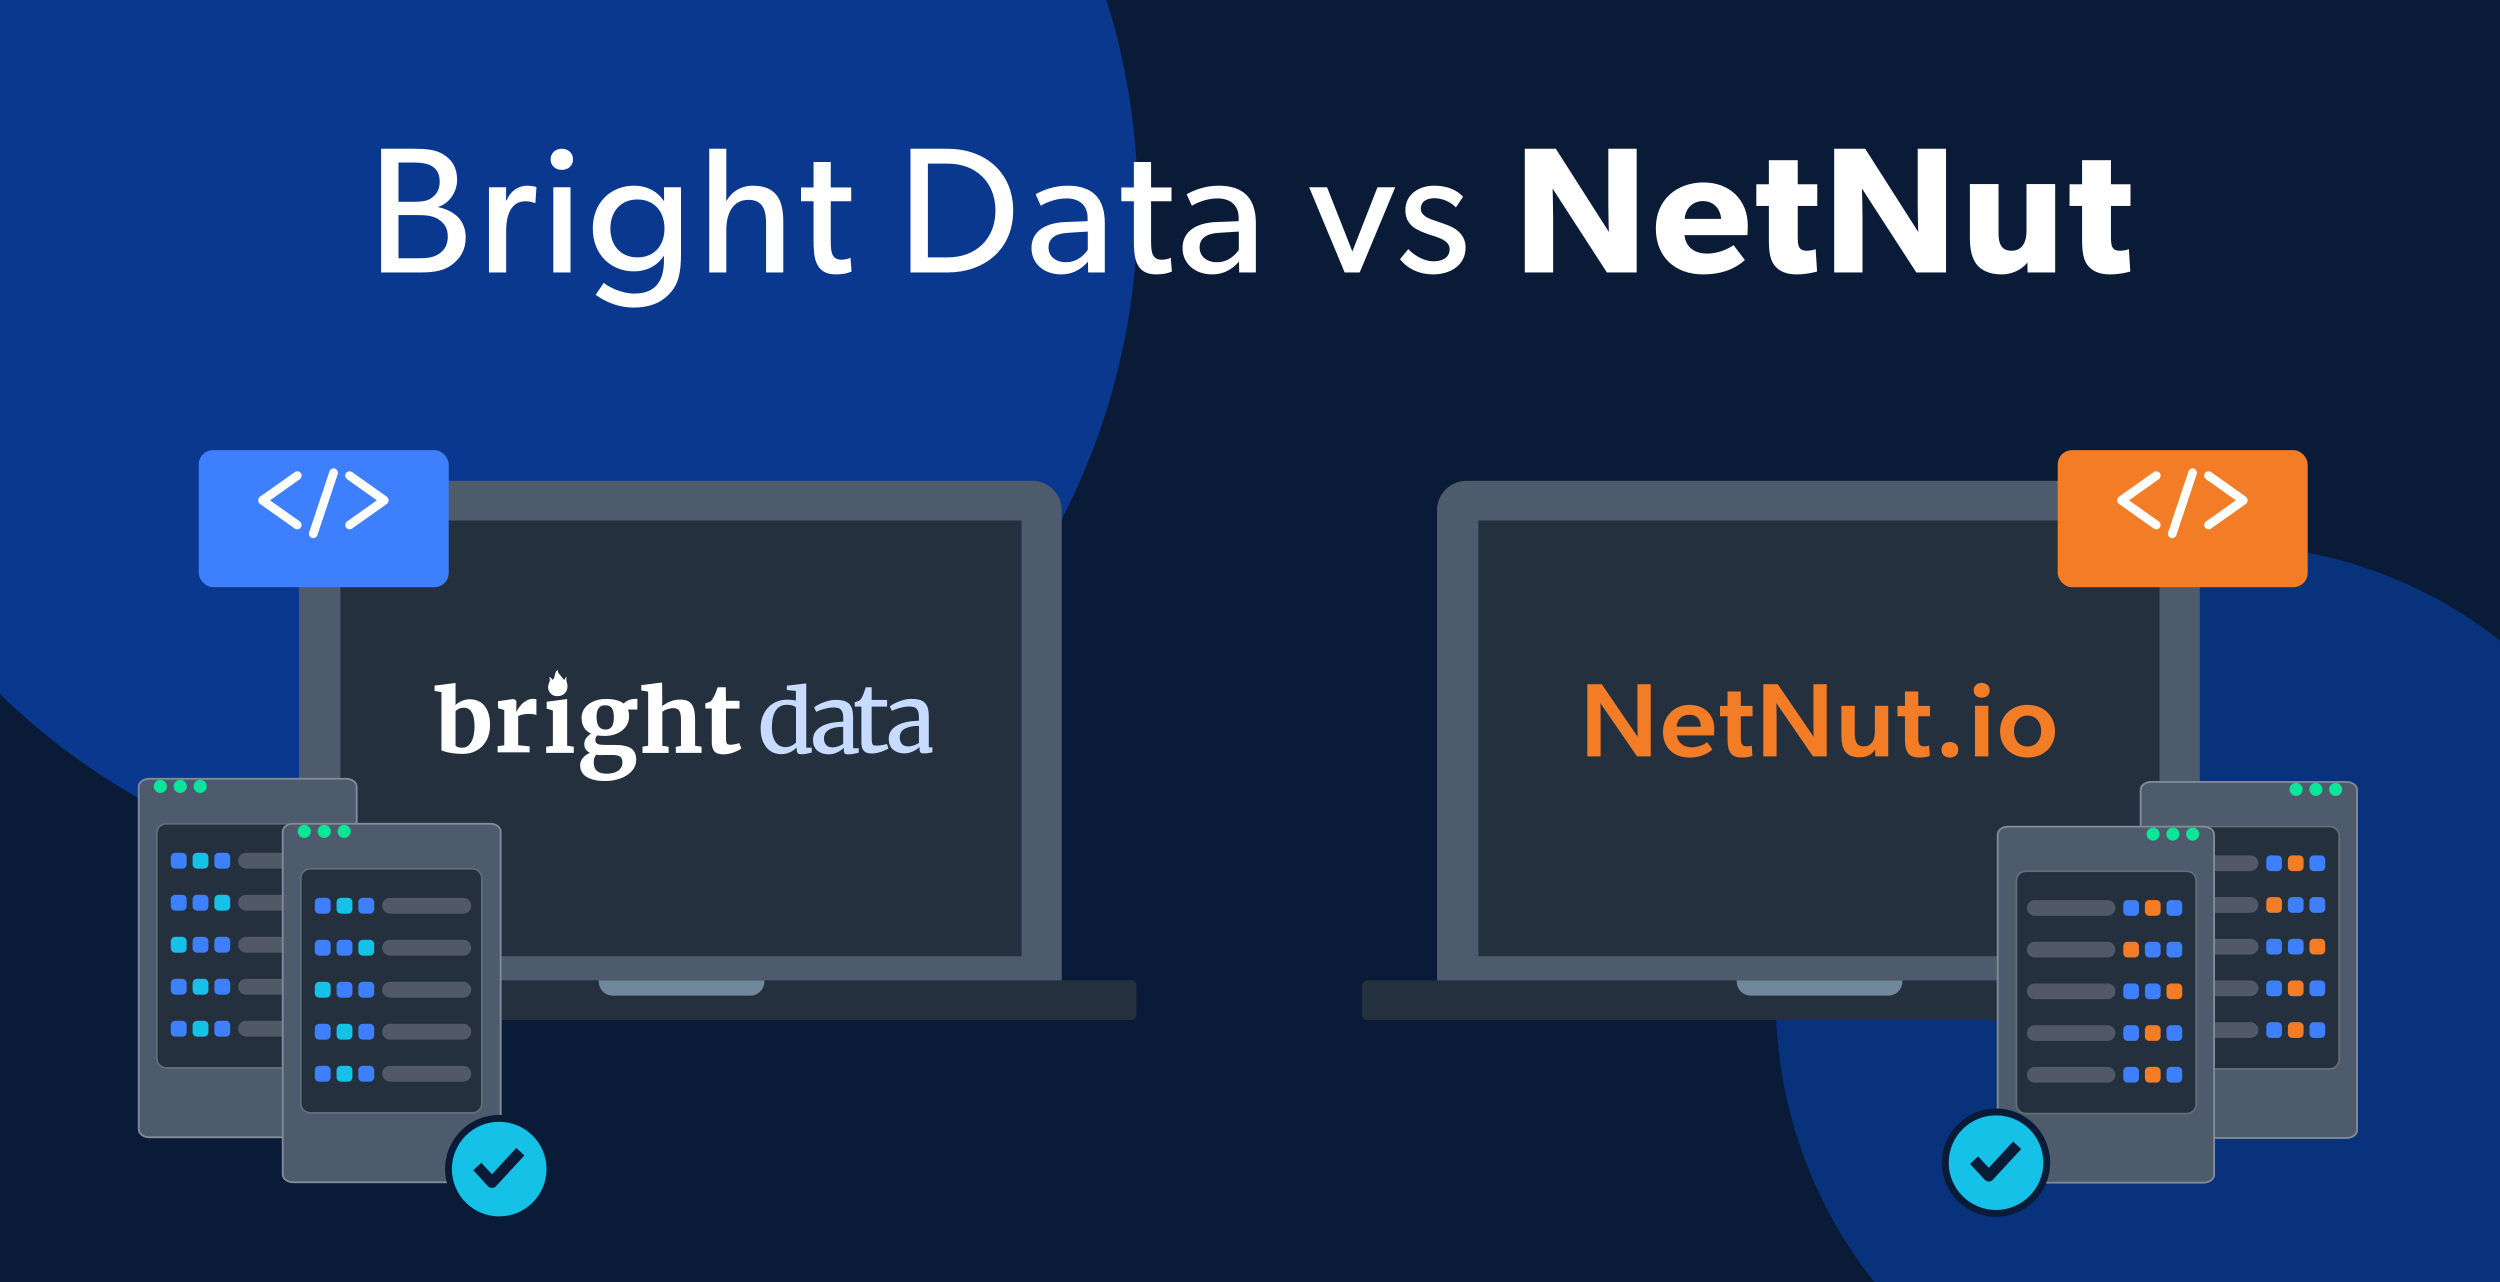<svg width="780" height="400" viewBox="0 0 780 400" fill="none" xmlns="http://www.w3.org/2000/svg">
<g clip-path="url(#clip0_1468_1523)">
<g opacity="0.7" filter="url(#filter0_f_1468_1523)">
<ellipse cx="147" cy="94" rx="161" ry="163" fill="#0941AB"/>
</g>
<rect width="780" height="400" fill="#091B36"/>
<g opacity="0.75" filter="url(#filter1_f_1468_1523)">
<ellipse cx="145.5" cy="64" rx="209.5" ry="212" fill="#0941AB"/>
</g>
<g opacity="0.6" filter="url(#filter2_f_1468_1523)">
<ellipse cx="694" cy="311.5" rx="140" ry="141.5" fill="#0941AB"/>
</g>
<path d="M145.297 74.039C145.297 78.065 143.564 80.582 141.159 82.483C138.754 84.385 135.679 85 131.428 85H118.901V46.413H129.303C132.938 46.413 136.07 46.692 138.475 48.258C140.824 49.768 142.613 52.061 142.613 56.087C142.613 60.17 139.985 63.525 136.741 64.532V64.644C141.942 65.706 145.297 68.95 145.297 74.039ZM137.188 56.703C137.188 51.781 133.442 50.719 129.303 50.719H124.326V62.966H128.856C131.54 62.966 133.33 62.742 134.616 61.792C135.902 60.841 137.188 59.499 137.188 56.703ZM139.705 73.815C139.705 71.355 138.81 69.789 136.909 68.502C135.007 67.216 132.603 67.104 130.142 67.104H124.326V80.582H130.142C132.603 80.582 135.007 80.526 136.909 79.24C138.81 77.954 139.705 76.276 139.705 73.815ZM167.376 58.38L167.041 63.357H166.817C166.313 63.134 165.363 62.798 163.909 62.798C159.099 62.798 157.925 67.887 157.925 71.746V85H152.556V58.436H157.925L157.869 62.519H158.037C159.323 59.499 161.728 57.933 164.58 57.933C166.369 57.933 167.376 58.38 167.376 58.38ZM178.782 49.712C178.782 51.613 177.328 53.011 175.315 53.011C173.246 53.011 171.792 51.613 171.792 49.712C171.792 47.811 173.246 46.413 175.315 46.413C177.328 46.413 178.782 47.811 178.782 49.712ZM177.999 85H172.631V58.436H177.999V85ZM212.467 79.408C212.467 85.28 211.516 88.523 209.559 90.872C207.602 93.277 204.302 95.961 197.703 95.961C191.16 95.961 186.63 92.55 185.847 91.99L188.364 88.244C189.762 89.474 193.9 91.599 197.871 91.599C204.638 91.599 207.154 87.517 207.154 81.253V79.911H207.042C205.253 82.595 202.233 84.665 197.759 84.665C190.936 84.665 184.952 79.743 184.952 71.299C184.952 62.854 190.936 57.933 197.759 57.933C202.401 57.933 205.476 60.17 207.042 62.63H207.21L207.154 58.436H212.467V79.408ZM207.322 71.299C207.322 66.266 204.358 62.239 198.877 62.239C193.453 62.239 190.433 66.266 190.433 71.299C190.433 76.332 193.453 80.302 198.877 80.302C204.358 80.302 207.322 76.332 207.322 71.299ZM244.387 85H239.018V69.957C239.018 66.154 238.403 62.351 233.538 62.351C228.672 62.351 226.603 66.545 226.603 71.858V85H221.29V46.413H226.603V62.63H226.715C228.113 60.002 231.021 57.933 234.88 57.933C242.541 57.933 244.387 62.854 244.387 69.174V85ZM265.686 84.72C264.287 85.335 262.666 85.615 260.82 85.615C254.165 85.615 253.83 80.135 253.83 74.934V62.798H249.915V58.492H253.83V50.551H259.198V58.492H265.574V62.798H259.198V74.822C259.198 77.059 259.254 78.569 259.869 79.687C260.373 80.526 261.1 81.029 262.61 81.029C264.176 81.029 265.35 80.414 265.35 80.414L265.686 84.72ZM316.116 65.706C316.116 77.674 307.28 85 295.704 85H284.071V46.413H295.704C307.28 46.413 316.116 53.739 316.116 65.706ZM310.579 65.706C310.579 56.814 304.428 51.054 295.704 51.054H289.496V80.302H295.704C304.428 80.302 310.579 74.598 310.579 65.706ZM344.697 85H339.496L339.44 81.645C338.378 82.763 335.861 85.615 330.996 85.615C326.075 85.615 321.824 82.539 321.824 77.394C321.824 72.193 326.075 69.565 332.226 69.285L339.329 69.006V67.943C339.329 63.917 336.588 61.903 332.73 61.903C328.871 61.903 325.627 63.637 324.732 64.196L323.111 60.617C325.068 59.499 328.647 57.933 333.065 57.933C340.839 57.933 344.697 61.847 344.697 69.565V85ZM339.384 72.249L333.177 72.641C328.871 72.865 327.137 74.71 327.137 77.227C327.137 79.743 329.094 81.812 332.618 81.812C336.085 81.812 338.378 79.463 339.384 77.954V72.249ZM365.623 84.72C364.225 85.335 362.603 85.615 360.758 85.615C354.103 85.615 353.767 80.135 353.767 74.934V62.798H349.853V58.492H353.767V50.551H359.136V58.492H365.511V62.798H359.136V74.822C359.136 77.059 359.192 78.569 359.807 79.687C360.311 80.526 361.038 81.029 362.547 81.029C364.113 81.029 365.288 80.414 365.288 80.414L365.623 84.72ZM391.826 85H386.625L386.569 81.645C385.507 82.763 382.99 85.615 378.125 85.615C373.204 85.615 368.953 82.539 368.953 77.394C368.953 72.193 373.204 69.565 379.355 69.285L386.458 69.006V67.943C386.458 63.917 383.717 61.903 379.859 61.903C376 61.903 372.756 63.637 371.861 64.196L370.24 60.617C372.197 59.499 375.776 57.933 380.194 57.933C387.968 57.933 391.826 61.847 391.826 69.565V85ZM386.513 72.249L380.306 72.641C376 72.865 374.266 74.71 374.266 77.227C374.266 79.743 376.223 81.812 379.747 81.812C383.214 81.812 385.507 79.463 386.513 77.954V72.249ZM435.302 58.436L424.229 85H419.531L408.458 58.436H414.051L421.936 78.457L429.765 58.436H435.302ZM457.267 77.227C457.267 82.931 452.29 85.615 447.145 85.615C442.671 85.615 439.036 83.77 436.799 80.862L439.372 77.73C441.609 80.079 444.74 81.533 447.201 81.533C449.662 81.533 452.29 80.638 452.29 77.73C452.29 74.822 448.096 73.927 446.306 73.312C442.392 71.97 438.477 70.572 438.477 65.538C438.477 60.617 442.727 57.933 447.425 57.933C452.122 57.933 454.807 59.611 456.484 61.4L454.247 64.7C452.682 63.078 450.109 61.847 447.537 61.847C444.964 61.847 443.286 62.966 443.286 65.147C443.286 67.328 445.859 68.279 448.487 69.118C449.941 69.621 450.948 69.957 452.066 70.404C455.03 71.634 457.267 73.759 457.267 77.227ZM510.634 85H501.351L484.406 58.828C484.406 58.828 484.574 63.469 484.574 67.552V85H475.738V46.413H485.413L501.966 72.361C501.966 72.361 501.798 67.999 501.798 63.917V46.413H510.634V85ZM545.307 70.404C545.307 71.746 545.195 73.368 545.195 73.368H525.566C525.958 77.338 528.977 79.128 532.613 79.128C536.192 79.128 539.323 77.562 540.889 76.5L544.412 81.141C543.518 81.812 539.883 85.615 531.326 85.615C522.826 85.615 516.618 80.358 516.618 71.243C516.618 62.127 523.329 56.926 531.494 56.926C539.659 56.926 545.307 62.351 545.307 70.404ZM536.975 68.279C536.919 65.762 535.073 62.742 531.326 62.742C527.635 62.742 525.734 65.65 525.622 68.279H536.975ZM566.984 64.252H560.889V74.151C560.889 76.5 561.224 77.059 561.672 77.562C562.063 78.01 562.622 78.233 563.797 78.233C565.195 78.233 566.481 77.73 566.481 77.73L566.928 84.72C566.257 84.888 563.797 85.615 560.553 85.615C557.365 85.615 555.24 84.665 553.842 83.043C552.444 81.421 551.885 79.128 551.885 74.934V64.252H547.97V57.485H551.885V49.992H560.889V57.485H566.984V64.252ZM607.16 85H597.877L580.932 58.828C580.932 58.828 581.099 63.469 581.099 67.552V85H572.263V46.413H581.938L598.492 72.361C598.492 72.361 598.324 67.999 598.324 63.917V46.413H607.16V85ZM641.218 85H632.605L632.549 81.868C631.375 83.546 628.467 85.615 624.496 85.615C620.526 85.615 618.009 84.217 616.611 82.372C615.269 80.47 614.598 78.065 614.598 74.095V57.429H623.546V72.865C623.546 76.052 624.441 78.233 627.628 78.233C630.816 78.233 632.27 75.717 632.27 72.082V57.429H641.218V85ZM664.711 64.252H658.616V74.151C658.616 76.5 658.951 77.059 659.399 77.562C659.79 78.01 660.349 78.233 661.524 78.233C662.922 78.233 664.208 77.73 664.208 77.73L664.655 84.72C663.984 84.888 661.524 85.615 658.28 85.615C655.092 85.615 652.967 84.665 651.569 83.043C650.171 81.421 649.612 79.128 649.612 74.934V64.252H645.697V57.485H649.612V49.992H658.616V57.485H664.711V64.252Z" fill="white"/>
<path d="M322.05 150H102.53C97.432 150 93.3 154.127 93.3 159.219V307.134C93.3 312.225 97.432 316.353 102.53 316.353H322.05C327.148 316.353 331.28 312.225 331.28 307.134V159.219C331.28 154.127 327.148 150 322.05 150Z" fill="#4D5B6C"/>
<path d="M318.734 162.398H106.189V298.339H318.734V162.398Z" fill="#24303E"/>
<path d="M354.602 307.715C354.602 306.694 353.882 305.867 352.993 305.867H212.241H71.488C70.6 305.867 69.879 306.694 69.879 307.715V316.417C69.879 317.438 70.6 318.265 71.488 318.265H352.993C353.882 318.265 354.602 317.438 354.602 316.417V307.715Z" fill="#24303E"/>
<path d="M186.779 305.867H238.494V306.26C238.494 307.423 238.031 308.539 237.207 309.362C236.384 310.184 235.267 310.647 234.102 310.647H191.182C190.017 310.647 188.9 310.184 188.076 309.362C187.252 308.539 186.79 307.423 186.79 306.26V305.867H186.779Z" fill="#70879C"/>
<path d="M677.11 150H457.589C452.492 150 448.359 154.127 448.359 159.219V307.134C448.359 312.225 452.492 316.353 457.589 316.353H677.11C682.207 316.353 686.34 312.225 686.34 307.134V159.219C686.34 154.127 682.207 150 677.11 150Z" fill="#4D5B6C"/>
<path d="M673.793 162.398H461.248V298.339H673.793V162.398Z" fill="#24303E"/>
<path d="M709.661 307.715C709.661 306.694 708.941 305.867 708.053 305.867H567.3H426.547C425.659 305.867 424.939 306.694 424.939 307.715V316.417C424.939 317.438 425.659 318.265 426.547 318.265H708.053C708.941 318.265 709.661 317.438 709.661 316.417V307.715Z" fill="#24303E"/>
<path d="M541.839 305.867H593.553V306.26C593.553 307.423 593.09 308.539 592.267 309.362C591.443 310.184 590.326 310.647 589.161 310.647H546.241C545.076 310.647 543.959 310.184 543.135 309.362C542.312 308.539 541.849 307.423 541.849 306.26V305.867H541.839Z" fill="#70879C"/>
<g clip-path="url(#clip1_1468_1523)">
<path d="M171.338 211.163C171.733 211.91 171.535 212.539 171.259 213.208C170.825 214.309 170.943 215.37 171.733 216.275C172.522 217.218 173.628 217.336 174.773 217.1C176.352 216.747 177.26 215.252 177.024 213.601C176.905 212.814 176.431 212.028 176.866 211.163C176.471 211.359 176.471 211.359 175.997 212.146C175.563 211.635 175.168 211.084 174.694 210.534C174.299 210.101 173.904 209.708 174.141 209C173.667 209.236 173.431 209.551 173.273 209.944C173.154 210.337 173.075 210.73 172.996 211.123C172.917 211.517 172.72 211.871 172.325 212.106C172.088 211.674 171.851 211.359 171.338 211.163Z" fill="white"/>
<path d="M137.731 234.078V215.941L135.584 215.589V213.909L141.182 213.205L142.133 213.071V213.801V219.965C142.35 219.748 142.622 219.504 142.948 219.315C143.247 219.098 143.6 218.909 143.953 218.746C144.334 218.583 144.714 218.448 145.149 218.34C145.584 218.231 146.046 218.177 146.535 218.177C147.404 218.177 148.219 218.313 148.98 218.611C149.741 218.909 150.42 219.369 150.991 219.992C151.562 220.642 152.024 221.455 152.377 222.484C152.703 223.513 152.893 224.732 152.893 226.222C152.893 227.495 152.703 228.66 152.322 229.771C151.942 230.881 151.371 231.802 150.638 232.615C149.904 233.428 149.007 234.051 147.975 234.511C146.915 234.972 145.747 235.215 144.415 235.215C143.492 235.215 142.649 235.161 141.861 235.08C141.1 234.999 140.421 234.89 139.85 234.755C139.28 234.619 138.818 234.511 138.465 234.376C138.111 234.24 137.84 234.159 137.731 234.078ZM144.714 220.805C144.116 220.805 143.6 220.913 143.165 221.13C142.731 221.346 142.377 221.59 142.133 221.861V232.588C142.269 232.805 142.513 232.994 142.894 233.103C143.274 233.238 143.736 233.292 144.225 233.292C144.877 233.292 145.448 233.13 145.91 232.778C146.399 232.425 146.779 231.965 147.105 231.369C147.431 230.773 147.649 230.069 147.812 229.283C147.975 228.498 148.056 227.631 148.056 226.737C148.056 225.816 148.002 224.976 147.866 224.218C147.73 223.486 147.54 222.863 147.241 222.349C146.97 221.834 146.616 221.455 146.182 221.184C145.801 220.94 145.285 220.805 144.714 220.805Z" fill="white"/>
<path d="M155.265 234.733V232.809L157.33 232.538V221.541L155.374 220.945V218.778L160.265 218.073H160.346L161.107 218.696V219.888L161.08 222.11H161.134C161.243 221.812 161.46 221.432 161.759 220.972C162.058 220.511 162.439 220.051 162.873 219.617C163.308 219.184 163.824 218.805 164.395 218.507C164.966 218.209 165.59 218.046 166.27 218.046C166.569 218.046 166.786 218.046 166.949 218.073C167.112 218.101 167.248 218.128 167.357 218.155V223.112C167.248 223.031 166.976 222.949 166.541 222.868C166.107 222.787 165.563 222.733 164.966 222.733C164.639 222.733 164.286 222.76 163.96 222.787C163.634 222.814 163.308 222.868 163.009 222.949C162.71 223.003 162.466 223.085 162.221 223.166C161.977 223.247 161.814 223.329 161.678 223.41V232.511L165.237 232.863V234.733H155.265Z" fill="white"/>
<path d="M170.404 234.89V232.967L172.497 232.696V221.699L170.567 221.076V218.936L175.839 218.231L176.953 218.122V218.854V232.669L179.018 232.967V234.89H170.404Z" fill="white"/>
<path d="M188.597 229.607C187.782 229.607 187.022 229.551 186.347 229.438C186.178 229.607 186.037 229.805 185.925 230.03C185.812 230.256 185.756 230.51 185.756 230.82C185.756 231.158 185.812 231.44 185.953 231.666C186.094 231.863 186.291 232.032 186.572 232.145C186.853 232.258 187.191 232.342 187.641 232.371C188.091 232.399 188.597 232.427 189.188 232.427H192.142C194.28 232.427 195.856 232.794 196.925 233.498C197.966 234.232 198.5 235.416 198.5 237.051C198.5 238.038 198.247 238.969 197.712 239.786C197.206 240.604 196.503 241.281 195.602 241.873C194.73 242.437 193.689 242.888 192.536 243.198C191.383 243.508 190.173 243.678 188.907 243.678H188.879C187.472 243.678 186.291 243.565 185.306 243.311C184.321 243.057 183.505 242.719 182.858 242.296C182.211 241.873 181.761 241.337 181.452 240.745C181.142 240.153 181.002 239.476 181.002 238.771C181.002 238.32 181.086 237.897 181.255 237.474C181.424 237.08 181.649 236.713 181.93 236.375C182.211 236.036 182.521 235.754 182.915 235.5C183.28 235.247 183.674 235.049 184.068 234.908C183.505 234.598 183.055 234.232 182.746 233.78C182.436 233.329 182.296 232.794 182.296 232.173C182.296 231.412 182.493 230.792 182.887 230.256C183.28 229.748 183.787 229.269 184.406 228.874C183.393 228.423 182.662 227.774 182.183 226.929C181.705 226.083 181.452 225.096 181.452 223.968C181.452 223.065 181.649 222.276 182.043 221.543C182.436 220.81 182.999 220.189 183.674 219.682C184.378 219.174 185.165 218.78 186.094 218.498C187.022 218.216 188.007 218.075 189.048 218.075H189.076C191.551 218.075 193.38 218.554 194.59 219.513C194.73 219.343 194.927 219.174 195.152 219.005C195.377 218.836 195.659 218.667 195.968 218.526C196.278 218.385 196.615 218.272 196.981 218.187C197.347 218.103 197.741 218.046 198.163 218.046H198.866V221.374H195.94C196.053 221.684 196.137 222.022 196.193 222.361C196.249 222.699 196.278 223.094 196.278 223.488C196.278 224.391 196.081 225.208 195.715 225.942C195.349 226.675 194.815 227.323 194.14 227.887C193.464 228.423 192.649 228.846 191.72 229.156C190.764 229.466 189.751 229.607 188.597 229.607ZM187.838 235.613C187.191 235.613 186.6 235.557 186.066 235.472C185.869 235.698 185.672 235.98 185.503 236.318C185.334 236.657 185.25 237.164 185.25 237.756C185.25 238.433 185.334 238.997 185.503 239.448C185.672 239.899 185.953 240.294 186.291 240.576C186.628 240.858 187.078 241.084 187.585 241.196C188.091 241.337 188.682 241.394 189.357 241.394H189.385C189.976 241.394 190.567 241.337 191.158 241.196C191.72 241.055 192.255 240.858 192.705 240.576C193.155 240.294 193.521 239.927 193.774 239.504C194.055 239.082 194.196 238.574 194.196 238.01C194.196 237.587 194.14 237.192 194.055 236.882C193.971 236.572 193.802 236.318 193.549 236.121C193.296 235.923 192.986 235.782 192.564 235.698C192.142 235.613 191.608 235.557 190.961 235.557H187.838V235.613ZM188.963 227.633C189.47 227.633 189.892 227.521 190.229 227.323C190.567 227.126 190.82 226.844 191.017 226.506C191.214 226.167 191.326 225.744 191.411 225.265C191.495 224.786 191.523 224.278 191.523 223.77C191.523 222.473 191.326 221.515 190.904 220.923C190.482 220.33 189.807 220.048 188.823 220.048H188.794C187.866 220.048 187.191 220.359 186.769 220.951C186.347 221.543 186.122 222.417 186.122 223.629C186.122 224.222 186.178 224.757 186.262 225.237C186.347 225.716 186.516 226.139 186.713 226.506C186.938 226.844 187.219 227.126 187.585 227.323C187.95 227.521 188.401 227.633 188.963 227.633Z" fill="white"/>
<path d="M200.457 234.89V232.967L202.223 232.669V215.785L200.077 215.433V213.753L205.647 213.049L205.971 212.995H206.577L206.625 218.258L206.577 220.308C206.821 220.064 206.979 220.046 207.386 219.775C207.794 219.504 208.201 219.261 208.69 219.044C209.18 218.827 209.723 218.638 210.294 218.475C210.864 218.34 211.489 218.258 212.114 218.258C213.038 218.258 213.826 218.394 214.424 218.638C215.021 218.881 215.511 219.288 215.891 219.83C216.271 220.371 216.489 221.049 216.652 221.861C216.788 222.674 216.869 223.649 216.869 224.76V232.669L218.88 232.967V234.89H210.864V233.021L212.467 232.696V224.732C212.467 224.082 212.44 223.514 212.359 223.026C212.304 222.538 212.168 222.159 211.978 221.834C211.788 221.509 211.543 221.292 211.217 221.157C210.891 221.021 210.457 220.94 209.94 220.94C209.641 220.94 209.343 220.967 209.016 221.049C208.69 221.13 208.392 221.211 208.12 221.292C207.821 221.401 207.549 221.509 207.305 221.644C207.06 221.78 206.843 221.915 206.653 222.051V232.696L208.609 232.994V234.918H200.457V234.89Z" fill="white"/>
<path d="M222.071 231.574V221.064H220.061V219.439C220.142 219.412 220.251 219.385 220.414 219.331C220.577 219.276 220.74 219.195 220.93 219.141C221.093 219.087 221.256 219.006 221.419 218.951C221.582 218.897 221.664 218.843 221.691 218.816C222.017 218.572 222.343 218.112 222.696 217.434C222.805 217.245 222.886 217.028 223.022 216.757C223.158 216.486 223.24 216.243 223.348 215.972C223.457 215.701 223.566 215.43 223.647 215.159C223.756 214.888 223.81 214.644 223.892 214.428H226.446L226.5 218.653H230.712V221.091H226.5V229.001C226.5 229.759 226.5 230.355 226.527 230.816C226.555 231.276 226.609 231.601 226.69 231.818C226.772 232.035 226.935 232.197 227.125 232.252C227.315 232.306 227.587 232.36 227.913 232.36H227.94C228.158 232.36 228.402 232.333 228.674 232.306C228.919 232.279 229.163 232.224 229.408 232.17C229.652 232.116 229.87 232.062 230.087 232.008C230.304 231.954 230.467 231.899 230.603 231.845H230.63L231.31 233.525C231.011 233.741 230.685 233.958 230.25 234.175C229.815 234.392 229.381 234.581 228.864 234.771C228.348 234.96 227.832 235.096 227.261 235.204C226.691 235.313 226.147 235.367 225.576 235.367H225.549C224.924 235.367 224.381 235.285 223.946 235.123C223.511 234.96 223.131 234.717 222.859 234.392C222.588 234.066 222.397 233.687 222.261 233.2C222.126 232.712 222.071 232.197 222.071 231.574Z" fill="white"/>
<path d="M243.732 235.3C242.889 235.3 242.074 235.138 241.286 234.813C240.498 234.488 239.819 233.973 239.248 233.323C238.651 232.646 238.189 231.806 237.835 230.804C237.482 229.801 237.319 228.61 237.319 227.228C237.319 225.955 237.509 224.79 237.89 223.707C238.27 222.623 238.841 221.675 239.547 220.862C240.281 220.05 241.15 219.427 242.183 218.966C243.215 218.506 244.384 218.289 245.688 218.289C246.15 218.289 246.585 218.316 247.047 218.37C247.481 218.425 247.916 218.479 248.324 218.56V215.555L245.498 215.284V213.93L250.769 213.306H250.851L251.557 213.222V233.269H253.269V234.786C252.861 234.894 252.4 235.002 251.856 235.138C251.313 235.273 250.742 235.327 250.144 235.327C249.9 235.327 249.655 235.3 249.465 235.273C249.275 235.246 249.112 235.165 248.976 235.057C248.84 234.948 248.731 234.786 248.677 234.596C248.623 234.406 248.568 234.136 248.568 233.81V233.187C248.324 233.458 248.025 233.702 247.699 233.973C247.373 234.244 247.019 234.461 246.612 234.65C246.204 234.84 245.77 235.002 245.28 235.138C244.819 235.219 244.302 235.3 243.732 235.3ZM245.063 233.106C245.444 233.106 245.797 233.052 246.15 232.971C246.476 232.862 246.802 232.754 247.074 232.619C247.346 232.483 247.59 232.321 247.807 232.158C248.025 231.996 248.215 231.833 248.351 231.671V220.781C248.297 220.673 248.161 220.565 247.998 220.456C247.807 220.348 247.617 220.239 247.346 220.158C247.101 220.077 246.802 219.996 246.503 219.969C246.204 219.914 245.878 219.887 245.525 219.887C244.873 219.887 244.275 219.996 243.732 220.239C243.161 220.483 242.672 220.862 242.237 221.404C241.802 221.946 241.476 222.65 241.232 223.517C240.987 224.384 240.851 225.44 240.824 226.686C240.797 227.797 240.906 228.772 241.123 229.585C241.341 230.397 241.639 231.048 242.02 231.589C242.4 232.104 242.862 232.51 243.378 232.754C243.895 232.971 244.465 233.106 245.063 233.106Z" fill="#C6DBFF"/>
<path d="M253.669 230.754C253.669 230.077 253.805 229.454 254.05 228.912C254.294 228.371 254.647 227.91 255.109 227.477C255.571 227.07 256.087 226.718 256.685 226.42C257.283 226.122 257.935 225.906 258.642 225.716C259.348 225.526 260.082 225.391 260.843 225.31C261.603 225.228 262.364 225.174 263.098 225.147V224.389C263.098 223.712 263.044 223.143 262.962 222.682C262.853 222.222 262.69 221.842 262.473 221.545C262.228 221.247 261.929 221.03 261.522 220.921C261.141 220.786 260.625 220.732 260.027 220.732C259.511 220.732 258.995 220.786 258.479 220.867C257.962 220.976 257.473 221.084 256.984 221.219C256.522 221.355 256.087 221.517 255.68 221.653C255.272 221.815 254.946 221.951 254.675 222.086H254.647L253.995 220.705C254.185 220.542 254.484 220.326 254.946 220.055C255.408 219.784 255.952 219.54 256.577 219.269C257.202 219.025 257.881 218.809 258.587 218.619C259.321 218.429 260.027 218.348 260.734 218.348C261.739 218.348 262.582 218.456 263.288 218.646C263.967 218.863 264.538 219.188 264.973 219.621C265.407 220.082 265.706 220.651 265.897 221.382C266.087 222.113 266.168 222.98 266.168 224.037V233.463H267.934V234.845C267.744 234.899 267.527 234.953 267.282 235.007C267.038 235.061 266.766 235.116 266.494 235.17C266.223 235.224 265.924 235.278 265.652 235.305C265.38 235.332 265.081 235.359 264.837 235.359C264.565 235.359 264.348 235.359 264.13 235.332C263.94 235.305 263.777 235.251 263.641 235.143C263.505 235.034 263.424 234.899 263.37 234.682C263.315 234.493 263.288 234.222 263.288 233.87V233.328C263.152 233.436 262.962 233.599 262.69 233.842C262.419 234.059 262.065 234.303 261.658 234.52C261.25 234.736 260.788 234.953 260.245 235.116C259.729 235.278 259.158 235.359 258.56 235.359C257.908 235.359 257.283 235.278 256.685 235.088C256.087 234.899 255.571 234.628 255.109 234.276C254.647 233.897 254.294 233.436 254.022 232.84C253.751 232.244 253.669 231.567 253.669 230.754ZM259.837 233.192C260.027 233.192 260.272 233.165 260.544 233.111C260.815 233.057 261.114 232.976 261.413 232.894C261.712 232.786 262.011 232.678 262.283 232.542C262.582 232.407 262.826 232.244 263.071 232.082V226.772C261.929 226.772 260.978 226.881 260.19 227.07C259.43 227.26 258.805 227.531 258.343 227.856C257.881 228.181 257.555 228.56 257.365 228.994C257.174 229.427 257.066 229.861 257.066 230.321C257.066 230.836 257.147 231.296 257.283 231.648C257.419 232 257.609 232.298 257.854 232.542C258.098 232.759 258.397 232.949 258.723 233.03C259.104 233.138 259.457 233.192 259.837 233.192Z" fill="#C6DBFF"/>
<path d="M268.754 231.656V220.468H266.689V219.114C266.988 219.006 267.286 218.924 267.558 218.816C267.857 218.708 268.074 218.626 268.183 218.518C268.509 218.301 268.754 217.949 268.998 217.434C269.08 217.272 269.161 217.028 269.297 216.757C269.406 216.486 269.515 216.188 269.623 215.89C269.732 215.593 269.841 215.322 269.922 215.051C270.004 214.78 270.085 214.563 270.112 214.428H271.96V218.383H276.77V220.468H271.96V229.055C271.96 229.895 271.96 230.572 271.987 231.06C272.014 231.547 272.069 231.899 272.177 232.116C272.286 232.333 272.449 232.495 272.667 232.55C272.884 232.604 273.183 232.631 273.563 232.631H273.59C273.862 232.631 274.161 232.604 274.46 232.577C274.759 232.55 275.058 232.495 275.329 232.441C275.628 232.387 275.873 232.333 276.117 232.279C276.362 232.224 276.552 232.17 276.688 232.089H276.715L277.204 233.498C276.987 233.66 276.661 233.85 276.253 234.039C275.846 234.229 275.411 234.392 274.949 234.554C274.487 234.717 273.998 234.825 273.482 234.933C272.965 235.042 272.504 235.096 272.042 235.096H272.014C271.498 235.096 271.063 235.042 270.656 234.933C270.248 234.825 269.922 234.635 269.623 234.364C269.352 234.094 269.134 233.741 268.971 233.308C268.835 232.82 268.754 232.279 268.754 231.656Z" fill="#C6DBFF"/>
<path d="M277.286 230.453C277.286 229.775 277.422 229.152 277.667 228.611C277.911 228.069 278.264 227.608 278.726 227.175C279.188 226.769 279.704 226.417 280.302 226.119C280.9 225.821 281.552 225.604 282.259 225.414C282.965 225.225 283.699 225.089 284.46 225.008C285.22 224.927 285.981 224.873 286.715 224.845V224.087C286.715 223.41 286.66 222.841 286.579 222.38C286.47 221.92 286.307 221.541 286.09 221.243C285.845 220.945 285.546 220.728 285.139 220.62C284.758 220.484 284.242 220.43 283.644 220.43C283.128 220.43 282.612 220.484 282.096 220.566C281.579 220.674 281.09 220.782 280.601 220.918C280.139 221.053 279.704 221.216 279.297 221.351C278.889 221.514 278.563 221.649 278.291 221.785H278.264L277.612 220.403C277.802 220.241 278.101 220.024 278.563 219.753C279.025 219.482 279.569 219.238 280.194 218.967C280.818 218.724 281.498 218.507 282.204 218.317C282.938 218.128 283.644 218.046 284.351 218.046C285.356 218.046 286.199 218.155 286.905 218.344C287.584 218.561 288.155 218.886 288.59 219.32C289.024 219.78 289.323 220.349 289.514 221.08C289.704 221.812 289.785 222.678 289.785 223.735V233.161H291.551V234.543C291.361 234.597 291.144 234.651 290.899 234.705C290.655 234.76 290.383 234.814 290.111 234.868C289.84 234.922 289.541 234.976 289.269 235.003C288.997 235.031 288.698 235.058 288.454 235.058C288.182 235.058 287.965 235.058 287.747 235.031C287.557 235.003 287.394 234.949 287.258 234.841C287.122 234.733 287.041 234.597 286.987 234.38C286.932 234.191 286.905 233.92 286.905 233.568V233.026C286.769 233.134 286.579 233.297 286.307 233.541C286.036 233.757 285.682 234.001 285.275 234.218C284.867 234.435 284.405 234.651 283.862 234.814C283.345 234.976 282.775 235.058 282.177 235.058C281.525 235.058 280.9 234.976 280.302 234.787C279.704 234.597 279.188 234.326 278.726 233.974C278.264 233.595 277.911 233.134 277.639 232.538C277.368 231.942 277.286 231.265 277.286 230.453ZM283.481 232.891C283.672 232.891 283.916 232.863 284.188 232.809C284.46 232.755 284.758 232.674 285.057 232.593C285.356 232.484 285.655 232.376 285.927 232.24C286.226 232.105 286.47 231.942 286.715 231.78V226.471C285.574 226.471 284.623 226.579 283.835 226.769C283.074 226.958 282.449 227.229 281.987 227.554C281.525 227.879 281.199 228.259 281.009 228.692C280.818 229.125 280.71 229.559 280.71 230.019C280.71 230.534 280.791 230.994 280.927 231.347C281.063 231.699 281.253 231.997 281.498 232.24C281.742 232.457 282.041 232.647 282.367 232.728C282.748 232.836 283.101 232.891 283.481 232.891Z" fill="#C6DBFF"/>
</g>
<g filter="url(#filter3_dd_1468_1523)">
<path d="M108.022 238H46.544C44.587 238 43 239.232 43 240.753V347.67C43 349.19 44.587 350.423 46.544 350.423H108.022C109.979 350.423 111.566 349.19 111.566 347.67V240.753C111.566 239.232 109.979 238 108.022 238Z" fill="#4D5B6C"/>
<path d="M46.544 238.283H108.022C109.893 238.283 111.282 239.451 111.282 240.753V347.67C111.282 348.972 109.893 350.14 108.022 350.14H46.544C44.672 350.14 43.283 348.972 43.283 347.67V240.753C43.283 239.451 44.672 238.283 46.544 238.283Z" stroke="white" stroke-opacity="0.3" stroke-width="0.566"/>
</g>
<g filter="url(#filter4_d_1468_1523)">
<path d="M102.462 256.719H51.861C50.069 256.719 48.616 258.172 48.616 259.964V330.22C48.616 332.013 50.069 333.466 51.861 333.466H102.462C104.255 333.466 105.708 332.013 105.708 330.22V259.964C105.708 258.172 104.255 256.719 102.462 256.719Z" fill="#24303E"/>
<path d="M51.861 257.002H102.462C104.098 257.002 105.425 258.328 105.425 259.964V330.22C105.425 331.856 104.098 333.183 102.462 333.183H51.861C50.225 333.183 48.899 331.856 48.899 330.22V259.964C48.899 258.328 50.225 257.002 51.861 257.002Z" stroke="white" stroke-opacity="0.3" stroke-width="0.566"/>
</g>
<path d="M99.623 266.078H76.768C75.404 266.078 74.297 267.184 74.297 268.549C74.297 269.914 75.404 271.02 76.768 271.02H99.623C100.988 271.02 102.094 269.914 102.094 268.549C102.094 267.184 100.988 266.078 99.623 266.078Z" fill="white" fill-opacity="0.2"/>
<path d="M56.871 266.078H54.661C53.907 266.078 53.295 266.69 53.295 267.444V269.654C53.295 270.408 53.907 271.02 54.661 271.02H56.871C57.626 271.02 58.237 270.408 58.237 269.654V267.444C58.237 266.69 57.626 266.078 56.871 266.078Z" fill="#3D7FFC"/>
<path d="M63.666 266.078H61.456C60.702 266.078 60.09 266.69 60.09 267.444V269.654C60.09 270.408 60.702 271.02 61.456 271.02H63.666C64.42 271.02 65.032 270.408 65.032 269.654V267.444C65.032 266.69 64.42 266.078 63.666 266.078Z" fill="#15C1E6"/>
<path d="M70.461 266.078H68.251C67.496 266.078 66.885 266.69 66.885 267.444V269.654C66.885 270.408 67.496 271.02 68.251 271.02H70.461C71.215 271.02 71.827 270.408 71.827 269.654V267.444C71.827 266.69 71.215 266.078 70.461 266.078Z" fill="#3D7FFC"/>
<path d="M99.623 279.181H76.768C75.404 279.181 74.297 280.287 74.297 281.652C74.297 283.017 75.404 284.123 76.768 284.123H99.623C100.988 284.123 102.094 283.017 102.094 281.652C102.094 280.287 100.988 279.181 99.623 279.181Z" fill="white" fill-opacity="0.2"/>
<path d="M56.871 279.181H54.661C53.907 279.181 53.295 279.793 53.295 280.547V282.757C53.295 283.511 53.907 284.123 54.661 284.123H56.871C57.626 284.123 58.237 283.511 58.237 282.757V280.547C58.237 279.793 57.626 279.181 56.871 279.181Z" fill="#3D7FFC"/>
<path d="M63.666 279.181H61.456C60.702 279.181 60.09 279.793 60.09 280.547V282.757C60.09 283.511 60.702 284.123 61.456 284.123H63.666C64.42 284.123 65.032 283.511 65.032 282.757V280.547C65.032 279.793 64.42 279.181 63.666 279.181Z" fill="#3D7FFC"/>
<path d="M70.461 279.181H68.251C67.496 279.181 66.885 279.793 66.885 280.547V282.757C66.885 283.511 67.496 284.123 68.251 284.123H70.461C71.215 284.123 71.827 283.511 71.827 282.757V280.547C71.827 279.793 71.215 279.181 70.461 279.181Z" fill="#15C1E6"/>
<path d="M99.623 292.285H76.768C75.404 292.285 74.297 293.391 74.297 294.755C74.297 296.12 75.404 297.226 76.768 297.226H99.623C100.988 297.226 102.094 296.12 102.094 294.755C102.094 293.391 100.988 292.285 99.623 292.285Z" fill="white" fill-opacity="0.2"/>
<path d="M56.871 292.285H54.661C53.907 292.285 53.295 292.896 53.295 293.65V295.861C53.295 296.615 53.907 297.226 54.661 297.226H56.871C57.626 297.226 58.237 296.615 58.237 295.861V293.65C58.237 292.896 57.626 292.285 56.871 292.285Z" fill="#15C1E6"/>
<path d="M63.666 292.285H61.456C60.702 292.285 60.09 292.896 60.09 293.65V295.861C60.09 296.615 60.702 297.226 61.456 297.226H63.666C64.42 297.226 65.032 296.615 65.032 295.861V293.65C65.032 292.896 64.42 292.285 63.666 292.285Z" fill="#3D7FFC"/>
<path d="M70.461 292.285H68.251C67.496 292.285 66.885 292.896 66.885 293.65V295.861C66.885 296.615 67.496 297.226 68.251 297.226H70.461C71.215 297.226 71.827 296.615 71.827 295.861V293.65C71.827 292.896 71.215 292.285 70.461 292.285Z" fill="#3D7FFC"/>
<path d="M99.623 305.387H76.768C75.404 305.387 74.297 306.493 74.297 307.858C74.297 309.223 75.404 310.329 76.768 310.329H99.623C100.988 310.329 102.094 309.223 102.094 307.858C102.094 306.493 100.988 305.387 99.623 305.387Z" fill="white" fill-opacity="0.2"/>
<path d="M56.871 305.387H54.661C53.907 305.387 53.295 305.999 53.295 306.753V308.963C53.295 309.717 53.907 310.329 54.661 310.329H56.871C57.626 310.329 58.237 309.717 58.237 308.963V306.753C58.237 305.999 57.626 305.387 56.871 305.387Z" fill="#3D7FFC"/>
<path d="M63.666 305.387H61.456C60.702 305.387 60.09 305.999 60.09 306.753V308.963C60.09 309.717 60.702 310.329 61.456 310.329H63.666C64.42 310.329 65.032 309.717 65.032 308.963V306.753C65.032 305.999 64.42 305.387 63.666 305.387Z" fill="#15C1E6"/>
<path d="M70.461 305.387H68.251C67.496 305.387 66.885 305.999 66.885 306.753V308.963C66.885 309.717 67.496 310.329 68.251 310.329H70.461C71.215 310.329 71.827 309.717 71.827 308.963V306.753C71.827 305.999 71.215 305.387 70.461 305.387Z" fill="#3D7FFC"/>
<path d="M99.623 318.491H76.768C75.404 318.491 74.297 319.597 74.297 320.962C74.297 322.326 75.404 323.432 76.768 323.432H99.623C100.988 323.432 102.094 322.326 102.094 320.962C102.094 319.597 100.988 318.491 99.623 318.491Z" fill="white" fill-opacity="0.2"/>
<path d="M56.871 318.491H54.661C53.907 318.491 53.295 319.102 53.295 319.856V322.067C53.295 322.821 53.907 323.432 54.661 323.432H56.871C57.626 323.432 58.237 322.821 58.237 322.067V319.856C58.237 319.102 57.626 318.491 56.871 318.491Z" fill="#3D7FFC"/>
<path d="M63.666 318.491H61.456C60.702 318.491 60.09 319.102 60.09 319.856V322.067C60.09 322.821 60.702 323.432 61.456 323.432H63.666C64.42 323.432 65.032 322.821 65.032 322.067V319.856C65.032 319.102 64.42 318.491 63.666 318.491Z" fill="#15C1E6"/>
<path d="M70.461 318.491H68.251C67.496 318.491 66.885 319.102 66.885 319.856V322.067C66.885 322.821 67.496 323.432 68.251 323.432H70.461C71.215 323.432 71.827 322.821 71.827 322.067V319.856C71.827 319.102 71.215 318.491 70.461 318.491Z" fill="#3D7FFC"/>
<path d="M64.451 245.821C64.712 244.715 64.026 243.607 62.919 243.346C61.811 243.085 60.702 243.77 60.44 244.876C60.179 245.982 60.865 247.09 61.972 247.351C63.08 247.612 64.189 246.927 64.451 245.821Z" fill="#0BE597"/>
<path d="M58.271 245.681C58.454 244.559 57.691 243.502 56.568 243.32C55.444 243.138 54.386 243.9 54.204 245.021C54.021 246.143 54.784 247.2 55.907 247.382C57.031 247.564 58.089 246.802 58.271 245.681Z" fill="#0BE597"/>
<path d="M51.479 246.804C52.284 246.001 52.284 244.698 51.479 243.895C50.674 243.091 49.37 243.091 48.565 243.895C47.761 244.698 47.761 246.001 48.565 246.804C49.37 247.608 50.674 247.608 51.479 246.804Z" fill="#0BE597"/>
<g filter="url(#filter5_dd_1468_1523)">
<path d="M152.947 252.039H91.469C89.512 252.039 87.925 253.271 87.925 254.792V361.709C87.925 363.229 89.512 364.462 91.469 364.462H152.947C154.904 364.462 156.491 363.229 156.491 361.709V254.792C156.491 253.271 154.904 252.039 152.947 252.039Z" fill="#4D5B6C"/>
<path d="M91.469 252.322H152.947C154.818 252.322 156.207 253.49 156.207 254.792V361.709C156.207 363.011 154.818 364.179 152.947 364.179H91.469C89.597 364.179 88.208 363.011 88.208 361.709V254.792C88.208 253.49 89.597 252.322 91.469 252.322Z" stroke="white" stroke-opacity="0.3" stroke-width="0.566"/>
</g>
<g filter="url(#filter6_d_1468_1523)">
<path d="M147.387 270.758H96.787C94.994 270.758 93.541 272.211 93.541 274.004V344.259C93.541 346.052 94.994 347.505 96.787 347.505H147.387C149.18 347.505 150.633 346.052 150.633 344.259V274.004C150.633 272.211 149.18 270.758 147.387 270.758Z" fill="#24303E"/>
<path d="M96.787 271.041H147.387C149.024 271.041 150.35 272.367 150.35 274.004V344.259C150.35 345.895 149.024 347.222 147.387 347.222H96.787C95.15 347.222 93.824 345.895 93.824 344.259V274.004C93.824 272.367 95.15 271.041 96.787 271.041Z" stroke="white" stroke-opacity="0.3" stroke-width="0.566"/>
</g>
<path d="M144.548 280.117H121.693C120.329 280.117 119.222 281.223 119.222 282.588C119.222 283.953 120.329 285.059 121.693 285.059H144.548C145.913 285.059 147.019 283.953 147.019 282.588C147.019 281.223 145.913 280.117 144.548 280.117Z" fill="white" fill-opacity="0.2"/>
<path d="M101.797 280.117H99.586C98.832 280.117 98.221 280.729 98.221 281.483V283.693C98.221 284.447 98.832 285.059 99.586 285.059H101.797C102.551 285.059 103.162 284.447 103.162 283.693V281.483C103.162 280.729 102.551 280.117 101.797 280.117Z" fill="#3D7FFC"/>
<path d="M108.591 280.117H106.381C105.627 280.117 105.015 280.729 105.015 281.483V283.693C105.015 284.447 105.627 285.059 106.381 285.059H108.591C109.345 285.059 109.957 284.447 109.957 283.693V281.483C109.957 280.729 109.345 280.117 108.591 280.117Z" fill="#15C1E6"/>
<path d="M115.386 280.117H113.176C112.421 280.117 111.81 280.729 111.81 281.483V283.693C111.81 284.447 112.421 285.059 113.176 285.059H115.386C116.14 285.059 116.752 284.447 116.752 283.693V281.483C116.752 280.729 116.14 280.117 115.386 280.117Z" fill="#3D7FFC"/>
<path d="M144.548 293.22H121.693C120.329 293.22 119.222 294.326 119.222 295.691C119.222 297.056 120.329 298.162 121.693 298.162H144.548C145.913 298.162 147.019 297.056 147.019 295.691C147.019 294.326 145.913 293.22 144.548 293.22Z" fill="white" fill-opacity="0.2"/>
<path d="M101.797 293.22H99.586C98.832 293.22 98.221 293.832 98.221 294.586V296.796C98.221 297.55 98.832 298.162 99.586 298.162H101.797C102.551 298.162 103.162 297.55 103.162 296.796V294.586C103.162 293.832 102.551 293.22 101.797 293.22Z" fill="#3D7FFC"/>
<path d="M108.591 293.22H106.381C105.627 293.22 105.015 293.832 105.015 294.586V296.796C105.015 297.55 105.627 298.162 106.381 298.162H108.591C109.345 298.162 109.957 297.55 109.957 296.796V294.586C109.957 293.832 109.345 293.22 108.591 293.22Z" fill="#3D7FFC"/>
<path d="M115.386 293.22H113.176C112.421 293.22 111.81 293.832 111.81 294.586V296.796C111.81 297.55 112.421 298.162 113.176 298.162H115.386C116.14 298.162 116.752 297.55 116.752 296.796V294.586C116.752 293.832 116.14 293.22 115.386 293.22Z" fill="#15C1E6"/>
<path d="M144.548 306.324H121.693C120.329 306.324 119.222 307.43 119.222 308.795C119.222 310.159 120.329 311.265 121.693 311.265H144.548C145.913 311.265 147.019 310.159 147.019 308.795C147.019 307.43 145.913 306.324 144.548 306.324Z" fill="white" fill-opacity="0.2"/>
<path d="M101.797 306.324H99.586C98.832 306.324 98.221 306.935 98.221 307.689V309.9C98.221 310.654 98.832 311.265 99.586 311.265H101.797C102.551 311.265 103.162 310.654 103.162 309.9V307.689C103.162 306.935 102.551 306.324 101.797 306.324Z" fill="#15C1E6"/>
<path d="M108.591 306.324H106.381C105.627 306.324 105.015 306.935 105.015 307.689V309.9C105.015 310.654 105.627 311.265 106.381 311.265H108.591C109.345 311.265 109.957 310.654 109.957 309.9V307.689C109.957 306.935 109.345 306.324 108.591 306.324Z" fill="#3D7FFC"/>
<path d="M115.386 306.324H113.176C112.421 306.324 111.81 306.935 111.81 307.689V309.9C111.81 310.654 112.421 311.265 113.176 311.265H115.386C116.14 311.265 116.752 310.654 116.752 309.9V307.689C116.752 306.935 116.14 306.324 115.386 306.324Z" fill="#3D7FFC"/>
<path d="M144.548 319.427H121.693C120.329 319.427 119.222 320.533 119.222 321.898C119.222 323.262 120.329 324.368 121.693 324.368H144.548C145.913 324.368 147.019 323.262 147.019 321.898C147.019 320.533 145.913 319.427 144.548 319.427Z" fill="white" fill-opacity="0.2"/>
<path d="M101.797 319.427H99.586C98.832 319.427 98.221 320.038 98.221 320.792V323.003C98.221 323.757 98.832 324.368 99.586 324.368H101.797C102.551 324.368 103.162 323.757 103.162 323.003V320.792C103.162 320.038 102.551 319.427 101.797 319.427Z" fill="#3D7FFC"/>
<path d="M108.591 319.427H106.381C105.627 319.427 105.015 320.038 105.015 320.792V323.003C105.015 323.757 105.627 324.368 106.381 324.368H108.591C109.345 324.368 109.957 323.757 109.957 323.003V320.792C109.957 320.038 109.345 319.427 108.591 319.427Z" fill="#15C1E6"/>
<path d="M115.386 319.427H113.176C112.421 319.427 111.81 320.038 111.81 320.792V323.003C111.81 323.757 112.421 324.368 113.176 324.368H115.386C116.14 324.368 116.752 323.757 116.752 323.003V320.792C116.752 320.038 116.14 319.427 115.386 319.427Z" fill="#3D7FFC"/>
<path d="M144.548 332.53H121.693C120.329 332.53 119.222 333.636 119.222 335.001C119.222 336.365 120.329 337.471 121.693 337.471H144.548C145.913 337.471 147.019 336.365 147.019 335.001C147.019 333.636 145.913 332.53 144.548 332.53Z" fill="white" fill-opacity="0.2"/>
<path d="M101.797 332.53H99.586C98.832 332.53 98.221 333.141 98.221 333.895V336.106C98.221 336.86 98.832 337.471 99.586 337.471H101.797C102.551 337.471 103.162 336.86 103.162 336.106V333.895C103.162 333.141 102.551 332.53 101.797 332.53Z" fill="#3D7FFC"/>
<path d="M108.591 332.53H106.381C105.627 332.53 105.015 333.141 105.015 333.895V336.106C105.015 336.86 105.627 337.471 106.381 337.471H108.591C109.345 337.471 109.957 336.86 109.957 336.106V333.895C109.957 333.141 109.345 332.53 108.591 332.53Z" fill="#15C1E6"/>
<path d="M115.386 332.53H113.176C112.421 332.53 111.81 333.141 111.81 333.895V336.106C111.81 336.86 112.421 337.471 113.176 337.471H115.386C116.14 337.471 116.752 336.86 116.752 336.106V333.895C116.752 333.141 116.14 332.53 115.386 332.53Z" fill="#3D7FFC"/>
<path d="M109.376 259.86C109.637 258.754 108.951 257.646 107.844 257.385C106.736 257.124 105.626 257.809 105.365 258.915C105.104 260.021 105.789 261.129 106.897 261.39C108.004 261.651 109.114 260.966 109.376 259.86Z" fill="#0BE597"/>
<path d="M103.196 259.719C103.378 258.598 102.616 257.541 101.492 257.359C100.369 257.177 99.311 257.938 99.129 259.06C98.946 260.182 99.709 261.238 100.832 261.42C101.955 261.603 103.014 260.841 103.196 259.719Z" fill="#0BE597"/>
<path d="M96.404 260.844C97.209 260.04 97.209 258.738 96.404 257.934C95.599 257.131 94.295 257.131 93.49 257.934C92.686 258.738 92.686 260.04 93.49 260.844C94.295 261.647 95.599 261.647 96.404 260.844Z" fill="#0BE597"/>
<g filter="url(#filter7_dd_1468_1523)">
<path d="M671.128 239H732.173C734.117 239 735.692 240.224 735.692 241.733V347.899C735.692 349.408 734.117 350.632 732.173 350.632H671.128C669.185 350.632 667.609 349.408 667.609 347.899V241.733C667.609 240.224 669.185 239 671.128 239Z" fill="#4D5B6C"/>
<path d="M732.173 239.283H671.128C669.27 239.283 667.892 240.443 667.892 241.733V347.899C667.892 349.189 669.27 350.349 671.128 350.349H732.173C734.031 350.349 735.409 349.189 735.409 347.899V241.733C735.409 240.443 734.031 239.283 732.173 239.283Z" stroke="white" stroke-opacity="0.3" stroke-width="0.566"/>
</g>
<g filter="url(#filter8_d_1468_1523)">
<path d="M676.671 257.587H726.87C728.663 257.587 730.116 259.04 730.116 260.833V330.548C730.116 332.341 728.663 333.794 726.87 333.794H676.671C674.879 333.794 673.426 332.341 673.426 330.548V260.833C673.426 259.04 674.879 257.587 676.671 257.587Z" fill="#24303E"/>
<path d="M726.87 257.87H676.671C675.035 257.87 673.709 259.196 673.709 260.833V330.548C673.709 332.184 675.035 333.511 676.671 333.511H726.87C728.507 333.511 729.833 332.184 729.833 330.548V260.833C729.833 259.197 728.507 257.87 726.87 257.87Z" stroke="white" stroke-opacity="0.3" stroke-width="0.566"/>
</g>
<path d="M679.467 266.881H702.161C703.516 266.881 704.615 267.979 704.615 269.334C704.615 270.689 703.516 271.788 702.161 271.788H679.467C678.112 271.788 677.013 270.689 677.013 269.334C677.013 267.979 678.112 266.881 679.467 266.881Z" fill="white" fill-opacity="0.2"/>
<path d="M721.928 266.881H724.104C724.858 266.881 725.469 267.492 725.469 268.246V270.422C725.469 271.176 724.858 271.788 724.104 271.788H721.928C721.174 271.788 720.562 271.176 720.562 270.422V268.246C720.562 267.492 721.174 266.881 721.928 266.881Z" fill="#3D7FFC"/>
<path d="M715.181 266.881H717.357C718.111 266.881 718.722 267.492 718.722 268.246V270.422C718.722 271.176 718.111 271.788 717.357 271.788H715.181C714.427 271.788 713.815 271.176 713.815 270.422V268.246C713.815 267.492 714.427 266.881 715.181 266.881Z" fill="#F37C27"/>
<path d="M708.434 266.881H710.61C711.364 266.881 711.976 267.492 711.976 268.246V270.422C711.976 271.176 711.364 271.788 710.61 271.788H708.434C707.68 271.788 707.069 271.176 707.069 270.422V268.246C707.069 267.492 707.68 266.881 708.434 266.881Z" fill="#3D7FFC"/>
<path d="M679.467 279.892H702.161C703.516 279.892 704.615 280.99 704.615 282.345C704.615 283.7 703.516 284.798 702.161 284.798H679.467C678.112 284.798 677.013 283.7 677.013 282.345C677.013 280.99 678.112 279.892 679.467 279.892Z" fill="white" fill-opacity="0.2"/>
<path d="M721.928 279.892H724.104C724.858 279.892 725.469 280.503 725.469 281.257V283.433C725.469 284.187 724.858 284.798 724.104 284.798H721.928C721.174 284.798 720.562 284.187 720.562 283.433V281.257C720.562 280.503 721.174 279.892 721.928 279.892Z" fill="#3D7FFC"/>
<path d="M715.181 279.892H717.357C718.111 279.892 718.722 280.503 718.722 281.257V283.433C718.722 284.187 718.111 284.798 717.357 284.798H715.181C714.427 284.798 713.815 284.187 713.815 283.433V281.257C713.815 280.503 714.427 279.892 715.181 279.892Z" fill="#3D7FFC"/>
<path d="M708.434 279.892H710.61C711.364 279.892 711.976 280.503 711.976 281.257V283.433C711.976 284.187 711.364 284.798 710.61 284.798H708.434C707.68 284.798 707.069 284.187 707.069 283.433V281.257C707.069 280.503 707.68 279.892 708.434 279.892Z" fill="#F37C27"/>
<path d="M679.467 292.903H702.161C703.516 292.903 704.615 294.001 704.615 295.356C704.615 296.711 703.516 297.81 702.161 297.81H679.467C678.112 297.81 677.013 296.711 677.013 295.356C677.013 294.001 678.112 292.903 679.467 292.903Z" fill="white" fill-opacity="0.2"/>
<path d="M721.928 292.903H724.104C724.858 292.903 725.469 293.514 725.469 294.268V296.444C725.469 297.198 724.858 297.81 724.104 297.81H721.928C721.174 297.81 720.562 297.198 720.562 296.444V294.268C720.562 293.514 721.174 292.903 721.928 292.903Z" fill="#F37C27"/>
<path d="M715.181 292.903H717.357C718.111 292.903 718.722 293.514 718.722 294.268V296.444C718.722 297.198 718.111 297.81 717.357 297.81H715.181C714.427 297.81 713.815 297.198 713.815 296.444V294.268C713.815 293.514 714.427 292.903 715.181 292.903Z" fill="#3D7FFC"/>
<path d="M708.434 292.903H710.61C711.364 292.903 711.976 293.514 711.976 294.268V296.444C711.976 297.198 711.364 297.81 710.61 297.81H708.434C707.68 297.81 707.069 297.198 707.069 296.444V294.268C707.069 293.514 707.68 292.903 708.434 292.903Z" fill="#3D7FFC"/>
<path d="M679.467 305.914H702.161C703.516 305.914 704.615 307.012 704.615 308.367C704.615 309.722 703.516 310.82 702.161 310.82H679.467C678.112 310.82 677.013 309.722 677.013 308.367C677.013 307.012 678.112 305.914 679.467 305.914Z" fill="white" fill-opacity="0.2"/>
<path d="M721.928 305.914H724.104C724.858 305.914 725.469 306.525 725.469 307.279V309.455C725.469 310.209 724.858 310.82 724.104 310.82H721.928C721.174 310.82 720.562 310.209 720.562 309.455V307.279C720.562 306.525 721.174 305.914 721.928 305.914Z" fill="#3D7FFC"/>
<path d="M715.181 305.914H717.357C718.111 305.914 718.722 306.525 718.722 307.279V309.455C718.722 310.209 718.111 310.82 717.357 310.82H715.181C714.427 310.82 713.815 310.209 713.815 309.455V307.279C713.815 306.525 714.427 305.914 715.181 305.914Z" fill="#F37C27"/>
<path d="M708.434 305.914H710.61C711.364 305.914 711.976 306.525 711.976 307.279V309.455C711.976 310.209 711.364 310.82 710.61 310.82H708.434C707.68 310.82 707.069 310.209 707.069 309.455V307.279C707.069 306.525 707.68 305.914 708.434 305.914Z" fill="#3D7FFC"/>
<path d="M679.467 318.924H702.161C703.516 318.924 704.615 320.023 704.615 321.378C704.615 322.733 703.516 323.831 702.161 323.831H679.467C678.112 323.831 677.013 322.733 677.013 321.378C677.013 320.023 678.112 318.924 679.467 318.924Z" fill="white" fill-opacity="0.2"/>
<path d="M721.928 318.924H724.104C724.858 318.924 725.469 319.536 725.469 320.29V322.466C725.469 323.22 724.858 323.831 724.104 323.831H721.928C721.174 323.831 720.562 323.22 720.562 322.466V320.29C720.562 319.536 721.174 318.924 721.928 318.924Z" fill="#3D7FFC"/>
<path d="M715.181 318.924H717.357C718.111 318.924 718.722 319.536 718.722 320.29V322.466C718.722 323.22 718.111 323.831 717.357 323.831H715.181C714.427 323.831 713.815 323.22 713.815 322.466V320.29C713.815 319.536 714.427 318.924 715.181 318.924Z" fill="#F37C27"/>
<path d="M708.434 318.924H710.61C711.364 318.924 711.976 319.536 711.976 320.29V322.466C711.976 323.22 711.364 323.831 710.61 323.831H708.434C707.68 323.831 707.069 323.22 707.069 322.466V320.29C707.069 319.536 707.68 318.924 708.434 318.924Z" fill="#3D7FFC"/>
<path d="M714.392 246.766C714.133 245.668 714.814 244.568 715.914 244.309C717.013 244.05 718.115 244.73 718.375 245.828C718.634 246.926 717.953 248.026 716.853 248.285C715.754 248.544 714.652 247.864 714.392 246.766Z" fill="#0BE597"/>
<path d="M720.529 246.627C720.348 245.513 721.105 244.464 722.22 244.283C723.336 244.102 724.387 244.859 724.568 245.972C724.749 247.086 723.991 248.135 722.876 248.316C721.761 248.497 720.71 247.741 720.529 246.627Z" fill="#0BE597"/>
<path d="M727.273 247.742C726.474 246.945 726.474 245.651 727.273 244.853C728.072 244.056 729.367 244.056 730.166 244.853C730.965 245.651 730.965 246.945 730.166 247.742C729.367 248.54 728.072 248.54 727.273 247.742Z" fill="#0BE597"/>
<g filter="url(#filter9_dd_1468_1523)">
<path d="M626.519 252.94H687.564C689.508 252.94 691.083 254.164 691.083 255.673V361.839C691.083 363.348 689.508 364.572 687.564 364.572H626.519C624.576 364.572 623 363.348 623 361.839V255.673C623 254.164 624.576 252.94 626.519 252.94Z" fill="#4D5B6C"/>
<path d="M687.564 253.223H626.519C624.661 253.223 623.284 254.382 623.284 255.673V361.839C623.284 363.129 624.661 364.289 626.519 364.289H687.564C689.422 364.289 690.8 363.129 690.8 361.839V255.673C690.8 254.382 689.422 253.223 687.564 253.223Z" stroke="white" stroke-opacity="0.3" stroke-width="0.566"/>
</g>
<g filter="url(#filter10_d_1468_1523)">
<path d="M632.062 271.527H682.262C684.054 271.527 685.507 272.98 685.507 274.773V344.488C685.507 346.281 684.054 347.734 682.262 347.734H632.062C630.27 347.734 628.817 346.281 628.817 344.488V274.773C628.817 272.98 630.27 271.527 632.062 271.527Z" fill="#24303E"/>
<path d="M682.262 271.81H632.062C630.426 271.81 629.1 273.136 629.1 274.773V344.488C629.1 346.124 630.426 347.451 632.062 347.451H682.262C683.898 347.451 685.224 346.124 685.224 344.488V274.773C685.224 273.136 683.898 271.81 682.262 271.81Z" stroke="white" stroke-opacity="0.3" stroke-width="0.566"/>
</g>
<path d="M634.859 280.82H657.553C658.908 280.82 660.007 281.919 660.007 283.274C660.007 284.629 658.908 285.727 657.553 285.727H634.859C633.504 285.727 632.405 284.629 632.405 283.274C632.405 281.919 633.504 280.82 634.859 280.82Z" fill="white" fill-opacity="0.2"/>
<path d="M677.32 280.82H679.495C680.249 280.82 680.861 281.432 680.861 282.186V284.362C680.861 285.116 680.249 285.727 679.495 285.727H677.32C676.565 285.727 675.954 285.116 675.954 284.362V282.186C675.954 281.432 676.565 280.82 677.32 280.82Z" fill="#3D7FFC"/>
<path d="M670.573 280.82H672.749C673.503 280.82 674.114 281.432 674.114 282.186V284.362C674.114 285.116 673.503 285.727 672.749 285.727H670.573C669.819 285.727 669.207 285.116 669.207 284.362V282.186C669.207 281.432 669.819 280.82 670.573 280.82Z" fill="#F37C27"/>
<path d="M663.826 280.82H666.002C666.756 280.82 667.367 281.432 667.367 282.186V284.362C667.367 285.116 666.756 285.727 666.002 285.727H663.826C663.072 285.727 662.46 285.116 662.46 284.362V282.186C662.46 281.432 663.072 280.82 663.826 280.82Z" fill="#3D7FFC"/>
<path d="M634.859 293.832H657.553C658.908 293.832 660.007 294.93 660.007 296.285C660.007 297.64 658.908 298.738 657.553 298.738H634.859C633.504 298.738 632.405 297.64 632.405 296.285C632.405 294.93 633.504 293.832 634.859 293.832Z" fill="white" fill-opacity="0.2"/>
<path d="M677.32 293.832H679.495C680.249 293.832 680.861 294.443 680.861 295.197V297.373C680.861 298.127 680.249 298.738 679.495 298.738H677.32C676.565 298.738 675.954 298.127 675.954 297.373V295.197C675.954 294.443 676.565 293.832 677.32 293.832Z" fill="#3D7FFC"/>
<path d="M670.573 293.832H672.749C673.503 293.832 674.114 294.443 674.114 295.197V297.373C674.114 298.127 673.503 298.738 672.749 298.738H670.573C669.819 298.738 669.207 298.127 669.207 297.373V295.197C669.207 294.443 669.819 293.832 670.573 293.832Z" fill="#3D7FFC"/>
<path d="M663.826 293.832H666.002C666.756 293.832 667.367 294.443 667.367 295.197V297.373C667.367 298.127 666.756 298.738 666.002 298.738H663.826C663.072 298.738 662.46 298.127 662.46 297.373V295.197C662.46 294.443 663.072 293.832 663.826 293.832Z" fill="#F37C27"/>
<path d="M634.859 306.842H657.553C658.908 306.842 660.007 307.941 660.007 309.296C660.007 310.651 658.908 311.749 657.553 311.749H634.859C633.504 311.749 632.405 310.651 632.405 309.296C632.405 307.941 633.504 306.842 634.859 306.842Z" fill="white" fill-opacity="0.2"/>
<path d="M677.32 306.842H679.495C680.249 306.842 680.861 307.454 680.861 308.208V310.384C680.861 311.138 680.249 311.749 679.495 311.749H677.32C676.565 311.749 675.954 311.138 675.954 310.384V308.208C675.954 307.454 676.565 306.842 677.32 306.842Z" fill="#F37C27"/>
<path d="M670.573 306.842H672.749C673.503 306.842 674.114 307.454 674.114 308.208V310.384C674.114 311.138 673.503 311.749 672.749 311.749H670.573C669.819 311.749 669.207 311.138 669.207 310.384V308.208C669.207 307.454 669.819 306.842 670.573 306.842Z" fill="#3D7FFC"/>
<path d="M663.826 306.842H666.002C666.756 306.842 667.367 307.454 667.367 308.208V310.384C667.367 311.138 666.756 311.749 666.002 311.749H663.826C663.072 311.749 662.46 311.138 662.46 310.384V308.208C662.46 307.454 663.072 306.842 663.826 306.842Z" fill="#3D7FFC"/>
<path d="M634.859 319.854H657.553C658.908 319.854 660.007 320.952 660.007 322.307C660.007 323.662 658.908 324.76 657.553 324.76H634.859C633.504 324.76 632.405 323.662 632.405 322.307C632.405 320.952 633.504 319.854 634.859 319.854Z" fill="white" fill-opacity="0.2"/>
<path d="M677.32 319.854H679.495C680.249 319.854 680.861 320.465 680.861 321.219V323.395C680.861 324.149 680.249 324.76 679.495 324.76H677.32C676.565 324.76 675.954 324.149 675.954 323.395V321.219C675.954 320.465 676.565 319.854 677.32 319.854Z" fill="#3D7FFC"/>
<path d="M670.573 319.854H672.749C673.503 319.854 674.114 320.465 674.114 321.219V323.395C674.114 324.149 673.503 324.76 672.749 324.76H670.573C669.819 324.76 669.207 324.149 669.207 323.395V321.219C669.207 320.465 669.819 319.854 670.573 319.854Z" fill="#F37C27"/>
<path d="M663.826 319.854H666.002C666.756 319.854 667.367 320.465 667.367 321.219V323.395C667.367 324.149 666.756 324.76 666.002 324.76H663.826C663.072 324.76 662.46 324.149 662.46 323.395V321.219C662.46 320.465 663.072 319.854 663.826 319.854Z" fill="#3D7FFC"/>
<path d="M634.859 332.865H657.553C658.908 332.865 660.007 333.963 660.007 335.318C660.007 336.673 658.908 337.772 657.553 337.772H634.859C633.504 337.772 632.405 336.673 632.405 335.318C632.405 333.963 633.504 332.865 634.859 332.865Z" fill="white" fill-opacity="0.2"/>
<path d="M677.32 332.865H679.495C680.249 332.865 680.861 333.476 680.861 334.23V336.406C680.861 337.16 680.249 337.772 679.495 337.772H677.32C676.565 337.772 675.954 337.16 675.954 336.406V334.23C675.954 333.476 676.565 332.865 677.32 332.865Z" fill="#3D7FFC"/>
<path d="M670.573 332.865H672.749C673.503 332.865 674.114 333.476 674.114 334.23V336.406C674.114 337.16 673.503 337.772 672.749 337.772H670.573C669.819 337.772 669.207 337.16 669.207 336.406V334.23C669.207 333.476 669.819 332.865 670.573 332.865Z" fill="#F37C27"/>
<path d="M663.826 332.865H666.002C666.756 332.865 667.367 333.476 667.367 334.23V336.406C667.367 337.16 666.756 337.772 666.002 337.772H663.826C663.072 337.772 662.46 337.16 662.46 336.406V334.23C662.46 333.476 663.072 332.865 663.826 332.865Z" fill="#3D7FFC"/>
<path d="M669.784 260.707C669.524 259.609 670.205 258.508 671.305 258.249C672.405 257.99 673.507 258.67 673.766 259.768C674.026 260.866 673.345 261.966 672.245 262.226C671.145 262.485 670.043 261.805 669.784 260.707Z" fill="#0BE597"/>
<path d="M675.92 260.566C675.739 259.453 676.496 258.403 677.611 258.223C678.727 258.042 679.778 258.798 679.959 259.912C680.14 261.025 679.382 262.075 678.267 262.256C677.152 262.436 676.101 261.68 675.92 260.566Z" fill="#0BE597"/>
<path d="M682.664 261.682C681.865 260.885 681.865 259.591 682.664 258.793C683.463 257.995 684.759 257.995 685.558 258.793C686.357 259.591 686.357 260.885 685.558 261.682C684.759 262.48 683.463 262.48 682.664 261.682Z" fill="#0BE597"/>
<g filter="url(#filter11_dd_1468_1523)">
<rect x="62" y="134" width="78" height="42.774" rx="4.456" fill="#3D7FFC"/>
</g>
<path d="M102.799 147.061L96.457 166.086C96.209 166.766 96.616 167.611 97.302 167.841C97.988 168.071 98.822 167.642 99.033 166.95L105.375 147.925C105.662 147.111 104.964 146.117 104.101 146.113C103.524 146.133 102.963 146.521 102.798 147.061L102.799 147.061ZM92.692 147.033C92.433 147.047 92.179 147.136 91.97 147.287L81.098 154.988C80.389 155.487 80.389 156.711 81.098 157.21L91.97 164.911C92.551 165.322 93.455 165.167 93.866 164.585C94.278 164.004 94.123 163.1 93.541 162.689L84.24 156.106L93.541 149.51C94.026 149.177 94.248 148.505 94.058 147.949C93.867 147.392 93.279 146.998 92.692 147.033H92.692ZM108.956 147.033C108.396 147.069 107.883 147.489 107.734 148.029C107.586 148.57 107.814 149.193 108.276 149.51L117.577 156.106L108.276 162.689C107.695 163.1 107.539 164.004 107.951 164.585C108.362 165.167 109.266 165.322 109.848 164.911L120.719 157.21C121.428 156.711 121.428 155.487 120.719 154.988L109.848 147.287C109.592 147.102 109.271 147.01 108.956 147.033H108.956Z" fill="white"/>
<g filter="url(#filter12_dd_1468_1523)">
<rect x="642" y="134" width="78" height="42.774" rx="4.456" fill="#F37C27"/>
</g>
<path d="M682.799 147.061L676.457 166.086C676.209 166.766 676.616 167.611 677.302 167.841C677.988 168.071 678.822 167.642 679.033 166.95L685.375 147.925C685.662 147.111 684.964 146.117 684.101 146.113C683.524 146.133 682.963 146.521 682.798 147.061L682.799 147.061ZM672.692 147.033C672.433 147.047 672.179 147.136 671.97 147.287L661.098 154.988C660.389 155.487 660.389 156.711 661.098 157.21L671.97 164.911C672.551 165.322 673.455 165.167 673.866 164.585C674.278 164.004 674.123 163.1 673.541 162.689L664.24 156.106L673.541 149.51C674.026 149.177 674.248 148.505 674.058 147.949C673.867 147.392 673.279 146.998 672.692 147.033H672.692ZM688.956 147.033C688.396 147.069 687.883 147.489 687.734 148.029C687.586 148.57 687.814 149.193 688.276 149.51L697.577 156.106L688.276 162.689C687.695 163.1 687.539 164.004 687.951 164.585C688.362 165.167 689.266 165.322 689.848 164.911L700.719 157.21C701.428 156.711 701.428 155.487 700.719 154.988L689.848 147.287C689.592 147.102 689.271 147.01 688.956 147.033H688.956Z" fill="white"/>
<path d="M499.332 219.386C499.332 219.386 499.398 222.258 499.398 224.935V236H495.252V213.478H499.757L510.952 229.896C510.952 229.896 510.887 227.252 510.887 224.576V213.478H515.033V236H510.757L499.332 219.386ZM523.164 229.439C523.556 231.953 525.481 233.16 527.864 233.16C529.986 233.16 531.879 232.214 532.63 231.561L534.262 233.813C533.38 234.727 530.998 236.359 527.146 236.359C522.381 236.359 518.855 233.454 518.855 228.362C518.855 223.303 522.544 219.908 527.048 219.908C531.912 219.908 534.849 223.107 534.849 227.318C534.849 228.134 534.784 229.439 534.784 229.439H523.164ZM527.016 223.009C524.535 223.009 523.229 224.739 523.099 226.73H530.671C530.606 225 529.953 223.009 527.016 223.009ZM543.139 229.864C543.139 232.279 543.563 232.866 545.032 232.866C545.881 232.866 546.534 232.605 546.534 232.605L546.762 235.837C546.566 235.902 545.326 236.359 543.563 236.359C540.332 236.359 538.994 234.89 538.994 230.777V223.466H536.644V220.234H538.994V215.73H543.139V220.234H546.795V223.466H543.139V229.864ZM554.236 219.386C554.236 219.386 554.302 222.258 554.302 224.935V236H550.156V213.478H554.661L565.857 229.896C565.857 229.896 565.791 227.252 565.791 224.576V213.478H569.937V236H565.661L554.236 219.386ZM578.688 228.656C578.688 231.006 579.08 232.866 581.495 232.866C584.009 232.866 584.955 230.875 584.955 228.231V220.202H589.133V236H585.086L585.053 233.78C584.139 235.347 582.442 236.294 580.157 236.294C575.62 236.294 574.51 233.356 574.51 229.57V220.202H578.688V228.656ZM598.489 229.864C598.489 232.279 598.914 232.866 600.383 232.866C601.231 232.866 601.884 232.605 601.884 232.605L602.113 235.837C601.917 235.902 600.676 236.359 598.914 236.359C595.682 236.359 594.344 234.89 594.344 230.777V223.466H591.994V220.234H594.344V215.73H598.489V220.234H602.145V223.466H598.489V229.864ZM608.379 236.359C606.812 236.359 605.735 235.445 605.735 233.944C605.735 232.41 606.812 231.496 608.379 231.496C609.881 231.496 610.99 232.41 610.99 233.944C610.99 235.445 609.881 236.359 608.379 236.359ZM618.285 217.689C616.816 217.689 615.771 216.742 615.771 215.371C615.771 214.033 616.816 213.054 618.285 213.054C619.754 213.054 620.798 214.033 620.798 215.371C620.798 216.742 619.754 217.689 618.285 217.689ZM616.196 220.202H620.374V236H616.196V220.202ZM632.611 236.359C627.748 236.359 624.027 233.16 624.027 228.166C624.027 223.172 627.748 219.908 632.611 219.908C637.442 219.908 641.163 223.172 641.163 228.166C641.163 233.16 637.442 236.359 632.611 236.359ZM636.854 228.068C636.854 225.359 635.288 223.27 632.611 223.27C629.869 223.27 628.368 225.359 628.368 228.068C628.368 230.777 629.869 232.899 632.611 232.899C635.288 232.899 636.854 230.777 636.854 228.068Z" fill="#F37C27"/>
<circle cx="155.756" cy="364.756" r="15.829" fill="#15C1E6" stroke="#091B36" stroke-width="2.146"/>
<path d="M150.08 365.218L153.495 368.917L161.179 360.594" stroke="#091B36" stroke-width="3.448" stroke-linecap="square" stroke-linejoin="round"/>
<circle cx="622.756" cy="362.756" r="15.829" fill="#15C1E6" stroke="#091B36" stroke-width="2.146"/>
<path d="M617.08 363.218L620.495 366.917L628.179 358.594" stroke="#091B36" stroke-width="3.448" stroke-linecap="square" stroke-linejoin="round"/>
</g>
<defs>
<filter id="filter0_f_1468_1523" x="-200.885" y="-255.885" width="695.771" height="699.771" filterUnits="userSpaceOnUse" color-interpolation-filters="sRGB">
<feFlood flood-opacity="0" result="BackgroundImageFix"/>
<feBlend mode="normal" in="SourceGraphic" in2="BackgroundImageFix" result="shape"/>
<feGaussianBlur stdDeviation="93.443" result="effect1_foregroundBlur_1468_1523"/>
</filter>
<filter id="filter1_f_1468_1523" x="-470.25" y="-554.25" width="1231.5" height="1236.5" filterUnits="userSpaceOnUse" color-interpolation-filters="sRGB">
<feFlood flood-opacity="0" result="BackgroundImageFix"/>
<feBlend mode="normal" in="SourceGraphic" in2="BackgroundImageFix" result="shape"/>
<feGaussianBlur stdDeviation="203.125" result="effect1_foregroundBlur_1468_1523"/>
</filter>
<filter id="filter2_f_1468_1523" x="254" y="-130" width="880" height="883" filterUnits="userSpaceOnUse" color-interpolation-filters="sRGB">
<feFlood flood-opacity="0" result="BackgroundImageFix"/>
<feBlend mode="normal" in="SourceGraphic" in2="BackgroundImageFix" result="shape"/>
<feGaussianBlur stdDeviation="150" result="effect1_foregroundBlur_1468_1523"/>
</filter>
<filter id="filter3_dd_1468_1523" x="25.421" y="220.421" width="103.723" height="147.581" filterUnits="userSpaceOnUse" color-interpolation-filters="sRGB">
<feFlood flood-opacity="0" result="BackgroundImageFix"/>
<feColorMatrix in="SourceAlpha" type="matrix" values="0 0 0 0 0 0 0 0 0 0 0 0 0 0 0 0 0 0 127 0" result="hardAlpha"/>
<feOffset/>
<feGaussianBlur stdDeviation="8.789"/>
<feColorMatrix type="matrix" values="0 0 0 0 0.004 0 0 0 0 0.004 0 0 0 0 0.024 0 0 0 0.32 0"/>
<feBlend mode="normal" in2="BackgroundImageFix" result="effect1_dropShadow_1468_1523"/>
<feColorMatrix in="SourceAlpha" type="matrix" values="0 0 0 0 0 0 0 0 0 0 0 0 0 0 0 0 0 0 127 0" result="hardAlpha"/>
<feOffset dy="4.688"/>
<feGaussianBlur stdDeviation="2.344"/>
<feComposite in2="hardAlpha" operator="out"/>
<feColorMatrix type="matrix" values="0 0 0 0 0 0 0 0 0 0 0 0 0 0 0 0 0 0 0.25 0"/>
<feBlend mode="normal" in2="effect1_dropShadow_1468_1523" result="effect2_dropShadow_1468_1523"/>
<feBlend mode="normal" in="SourceGraphic" in2="effect2_dropShadow_1468_1523" result="shape"/>
</filter>
<filter id="filter4_d_1468_1523" x="31.037" y="239.14" width="92.25" height="111.905" filterUnits="userSpaceOnUse" color-interpolation-filters="sRGB">
<feFlood flood-opacity="0" result="BackgroundImageFix"/>
<feColorMatrix in="SourceAlpha" type="matrix" values="0 0 0 0 0 0 0 0 0 0 0 0 0 0 0 0 0 0 127 0" result="hardAlpha"/>
<feOffset/>
<feGaussianBlur stdDeviation="8.789"/>
<feColorMatrix type="matrix" values="0 0 0 0 0.004 0 0 0 0 0.004 0 0 0 0 0.024 0 0 0 0.32 0"/>
<feBlend mode="normal" in2="BackgroundImageFix" result="effect1_dropShadow_1468_1523"/>
<feBlend mode="normal" in="SourceGraphic" in2="effect1_dropShadow_1468_1523" result="shape"/>
</filter>
<filter id="filter5_dd_1468_1523" x="70.346" y="234.46" width="103.723" height="147.581" filterUnits="userSpaceOnUse" color-interpolation-filters="sRGB">
<feFlood flood-opacity="0" result="BackgroundImageFix"/>
<feColorMatrix in="SourceAlpha" type="matrix" values="0 0 0 0 0 0 0 0 0 0 0 0 0 0 0 0 0 0 127 0" result="hardAlpha"/>
<feOffset/>
<feGaussianBlur stdDeviation="8.789"/>
<feColorMatrix type="matrix" values="0 0 0 0 0.004 0 0 0 0 0.004 0 0 0 0 0.024 0 0 0 0.32 0"/>
<feBlend mode="normal" in2="BackgroundImageFix" result="effect1_dropShadow_1468_1523"/>
<feColorMatrix in="SourceAlpha" type="matrix" values="0 0 0 0 0 0 0 0 0 0 0 0 0 0 0 0 0 0 127 0" result="hardAlpha"/>
<feOffset dy="4.688"/>
<feGaussianBlur stdDeviation="2.344"/>
<feComposite in2="hardAlpha" operator="out"/>
<feColorMatrix type="matrix" values="0 0 0 0 0 0 0 0 0 0 0 0 0 0 0 0 0 0 0.25 0"/>
<feBlend mode="normal" in2="effect1_dropShadow_1468_1523" result="effect2_dropShadow_1468_1523"/>
<feBlend mode="normal" in="SourceGraphic" in2="effect2_dropShadow_1468_1523" result="shape"/>
</filter>
<filter id="filter6_d_1468_1523" x="75.962" y="253.179" width="92.25" height="111.905" filterUnits="userSpaceOnUse" color-interpolation-filters="sRGB">
<feFlood flood-opacity="0" result="BackgroundImageFix"/>
<feColorMatrix in="SourceAlpha" type="matrix" values="0 0 0 0 0 0 0 0 0 0 0 0 0 0 0 0 0 0 127 0" result="hardAlpha"/>
<feOffset/>
<feGaussianBlur stdDeviation="8.789"/>
<feColorMatrix type="matrix" values="0 0 0 0 0.004 0 0 0 0 0.004 0 0 0 0 0.024 0 0 0 0.32 0"/>
<feBlend mode="normal" in2="BackgroundImageFix" result="effect1_dropShadow_1468_1523"/>
<feBlend mode="normal" in="SourceGraphic" in2="effect1_dropShadow_1468_1523" result="shape"/>
</filter>
<filter id="filter7_dd_1468_1523" x="650.03" y="221.421" width="103.241" height="146.79" filterUnits="userSpaceOnUse" color-interpolation-filters="sRGB">
<feFlood flood-opacity="0" result="BackgroundImageFix"/>
<feColorMatrix in="SourceAlpha" type="matrix" values="0 0 0 0 0 0 0 0 0 0 0 0 0 0 0 0 0 0 127 0" result="hardAlpha"/>
<feOffset/>
<feGaussianBlur stdDeviation="8.789"/>
<feColorMatrix type="matrix" values="0 0 0 0 0.004 0 0 0 0 0.004 0 0 0 0 0.024 0 0 0 0.32 0"/>
<feBlend mode="normal" in2="BackgroundImageFix" result="effect1_dropShadow_1468_1523"/>
<feColorMatrix in="SourceAlpha" type="matrix" values="0 0 0 0 0 0 0 0 0 0 0 0 0 0 0 0 0 0 127 0" result="hardAlpha"/>
<feOffset dy="4.688"/>
<feGaussianBlur stdDeviation="2.344"/>
<feComposite in2="hardAlpha" operator="out"/>
<feColorMatrix type="matrix" values="0 0 0 0 0 0 0 0 0 0 0 0 0 0 0 0 0 0 0.25 0"/>
<feBlend mode="normal" in2="effect1_dropShadow_1468_1523" result="effect2_dropShadow_1468_1523"/>
<feBlend mode="normal" in="SourceGraphic" in2="effect2_dropShadow_1468_1523" result="shape"/>
</filter>
<filter id="filter8_d_1468_1523" x="655.846" y="240.008" width="91.849" height="111.365" filterUnits="userSpaceOnUse" color-interpolation-filters="sRGB">
<feFlood flood-opacity="0" result="BackgroundImageFix"/>
<feColorMatrix in="SourceAlpha" type="matrix" values="0 0 0 0 0 0 0 0 0 0 0 0 0 0 0 0 0 0 127 0" result="hardAlpha"/>
<feOffset/>
<feGaussianBlur stdDeviation="8.789"/>
<feColorMatrix type="matrix" values="0 0 0 0 0.004 0 0 0 0 0.004 0 0 0 0 0.024 0 0 0 0.32 0"/>
<feBlend mode="normal" in2="BackgroundImageFix" result="effect1_dropShadow_1468_1523"/>
<feBlend mode="normal" in="SourceGraphic" in2="effect1_dropShadow_1468_1523" result="shape"/>
</filter>
<filter id="filter9_dd_1468_1523" x="605.421" y="235.361" width="103.241" height="146.79" filterUnits="userSpaceOnUse" color-interpolation-filters="sRGB">
<feFlood flood-opacity="0" result="BackgroundImageFix"/>
<feColorMatrix in="SourceAlpha" type="matrix" values="0 0 0 0 0 0 0 0 0 0 0 0 0 0 0 0 0 0 127 0" result="hardAlpha"/>
<feOffset/>
<feGaussianBlur stdDeviation="8.789"/>
<feColorMatrix type="matrix" values="0 0 0 0 0.004 0 0 0 0 0.004 0 0 0 0 0.024 0 0 0 0.32 0"/>
<feBlend mode="normal" in2="BackgroundImageFix" result="effect1_dropShadow_1468_1523"/>
<feColorMatrix in="SourceAlpha" type="matrix" values="0 0 0 0 0 0 0 0 0 0 0 0 0 0 0 0 0 0 127 0" result="hardAlpha"/>
<feOffset dy="4.688"/>
<feGaussianBlur stdDeviation="2.344"/>
<feComposite in2="hardAlpha" operator="out"/>
<feColorMatrix type="matrix" values="0 0 0 0 0 0 0 0 0 0 0 0 0 0 0 0 0 0 0.25 0"/>
<feBlend mode="normal" in2="effect1_dropShadow_1468_1523" result="effect2_dropShadow_1468_1523"/>
<feBlend mode="normal" in="SourceGraphic" in2="effect2_dropShadow_1468_1523" result="shape"/>
</filter>
<filter id="filter10_d_1468_1523" x="611.238" y="253.948" width="91.849" height="111.365" filterUnits="userSpaceOnUse" color-interpolation-filters="sRGB">
<feFlood flood-opacity="0" result="BackgroundImageFix"/>
<feColorMatrix in="SourceAlpha" type="matrix" values="0 0 0 0 0 0 0 0 0 0 0 0 0 0 0 0 0 0 127 0" result="hardAlpha"/>
<feOffset/>
<feGaussianBlur stdDeviation="8.789"/>
<feColorMatrix type="matrix" values="0 0 0 0 0.004 0 0 0 0 0.004 0 0 0 0 0.024 0 0 0 0.32 0"/>
<feBlend mode="normal" in2="BackgroundImageFix" result="effect1_dropShadow_1468_1523"/>
<feBlend mode="normal" in="SourceGraphic" in2="effect1_dropShadow_1468_1523" result="shape"/>
</filter>
<filter id="filter11_dd_1468_1523" x="37.865" y="109.865" width="126.27" height="91.044" filterUnits="userSpaceOnUse" color-interpolation-filters="sRGB">
<feFlood flood-opacity="0" result="BackgroundImageFix"/>
<feColorMatrix in="SourceAlpha" type="matrix" values="0 0 0 0 0 0 0 0 0 0 0 0 0 0 0 0 0 0 127 0" result="hardAlpha"/>
<feOffset/>
<feGaussianBlur stdDeviation="12.067"/>
<feColorMatrix type="matrix" values="0 0 0 0 0.004 0 0 0 0 0.004 0 0 0 0 0.024 0 0 0 0.32 0"/>
<feBlend mode="normal" in2="BackgroundImageFix" result="effect1_dropShadow_1468_1523"/>
<feColorMatrix in="SourceAlpha" type="matrix" values="0 0 0 0 0 0 0 0 0 0 0 0 0 0 0 0 0 0 127 0" result="hardAlpha"/>
<feOffset dy="6.436"/>
<feGaussianBlur stdDeviation="3.218"/>
<feComposite in2="hardAlpha" operator="out"/>
<feColorMatrix type="matrix" values="0 0 0 0 0 0 0 0 0 0 0 0 0 0 0 0 0 0 0.25 0"/>
<feBlend mode="normal" in2="effect1_dropShadow_1468_1523" result="effect2_dropShadow_1468_1523"/>
<feBlend mode="normal" in="SourceGraphic" in2="effect2_dropShadow_1468_1523" result="shape"/>
</filter>
<filter id="filter12_dd_1468_1523" x="617.865" y="109.865" width="126.27" height="91.044" filterUnits="userSpaceOnUse" color-interpolation-filters="sRGB">
<feFlood flood-opacity="0" result="BackgroundImageFix"/>
<feColorMatrix in="SourceAlpha" type="matrix" values="0 0 0 0 0 0 0 0 0 0 0 0 0 0 0 0 0 0 127 0" result="hardAlpha"/>
<feOffset/>
<feGaussianBlur stdDeviation="12.067"/>
<feColorMatrix type="matrix" values="0 0 0 0 0.004 0 0 0 0 0.004 0 0 0 0 0.024 0 0 0 0.32 0"/>
<feBlend mode="normal" in2="BackgroundImageFix" result="effect1_dropShadow_1468_1523"/>
<feColorMatrix in="SourceAlpha" type="matrix" values="0 0 0 0 0 0 0 0 0 0 0 0 0 0 0 0 0 0 127 0" result="hardAlpha"/>
<feOffset dy="6.436"/>
<feGaussianBlur stdDeviation="3.218"/>
<feComposite in2="hardAlpha" operator="out"/>
<feColorMatrix type="matrix" values="0 0 0 0 0 0 0 0 0 0 0 0 0 0 0 0 0 0 0.25 0"/>
<feBlend mode="normal" in2="effect1_dropShadow_1468_1523" result="effect2_dropShadow_1468_1523"/>
<feBlend mode="normal" in="SourceGraphic" in2="effect2_dropShadow_1468_1523" result="shape"/>
</filter>
<clipPath id="clip0_1468_1523">
<rect width="780" height="400" fill="white"/>
</clipPath>
<clipPath id="clip1_1468_1523">
<rect width="155.327" height="34.678" fill="white" transform="translate(135.584 209)"/>
</clipPath>
</defs>
</svg>
